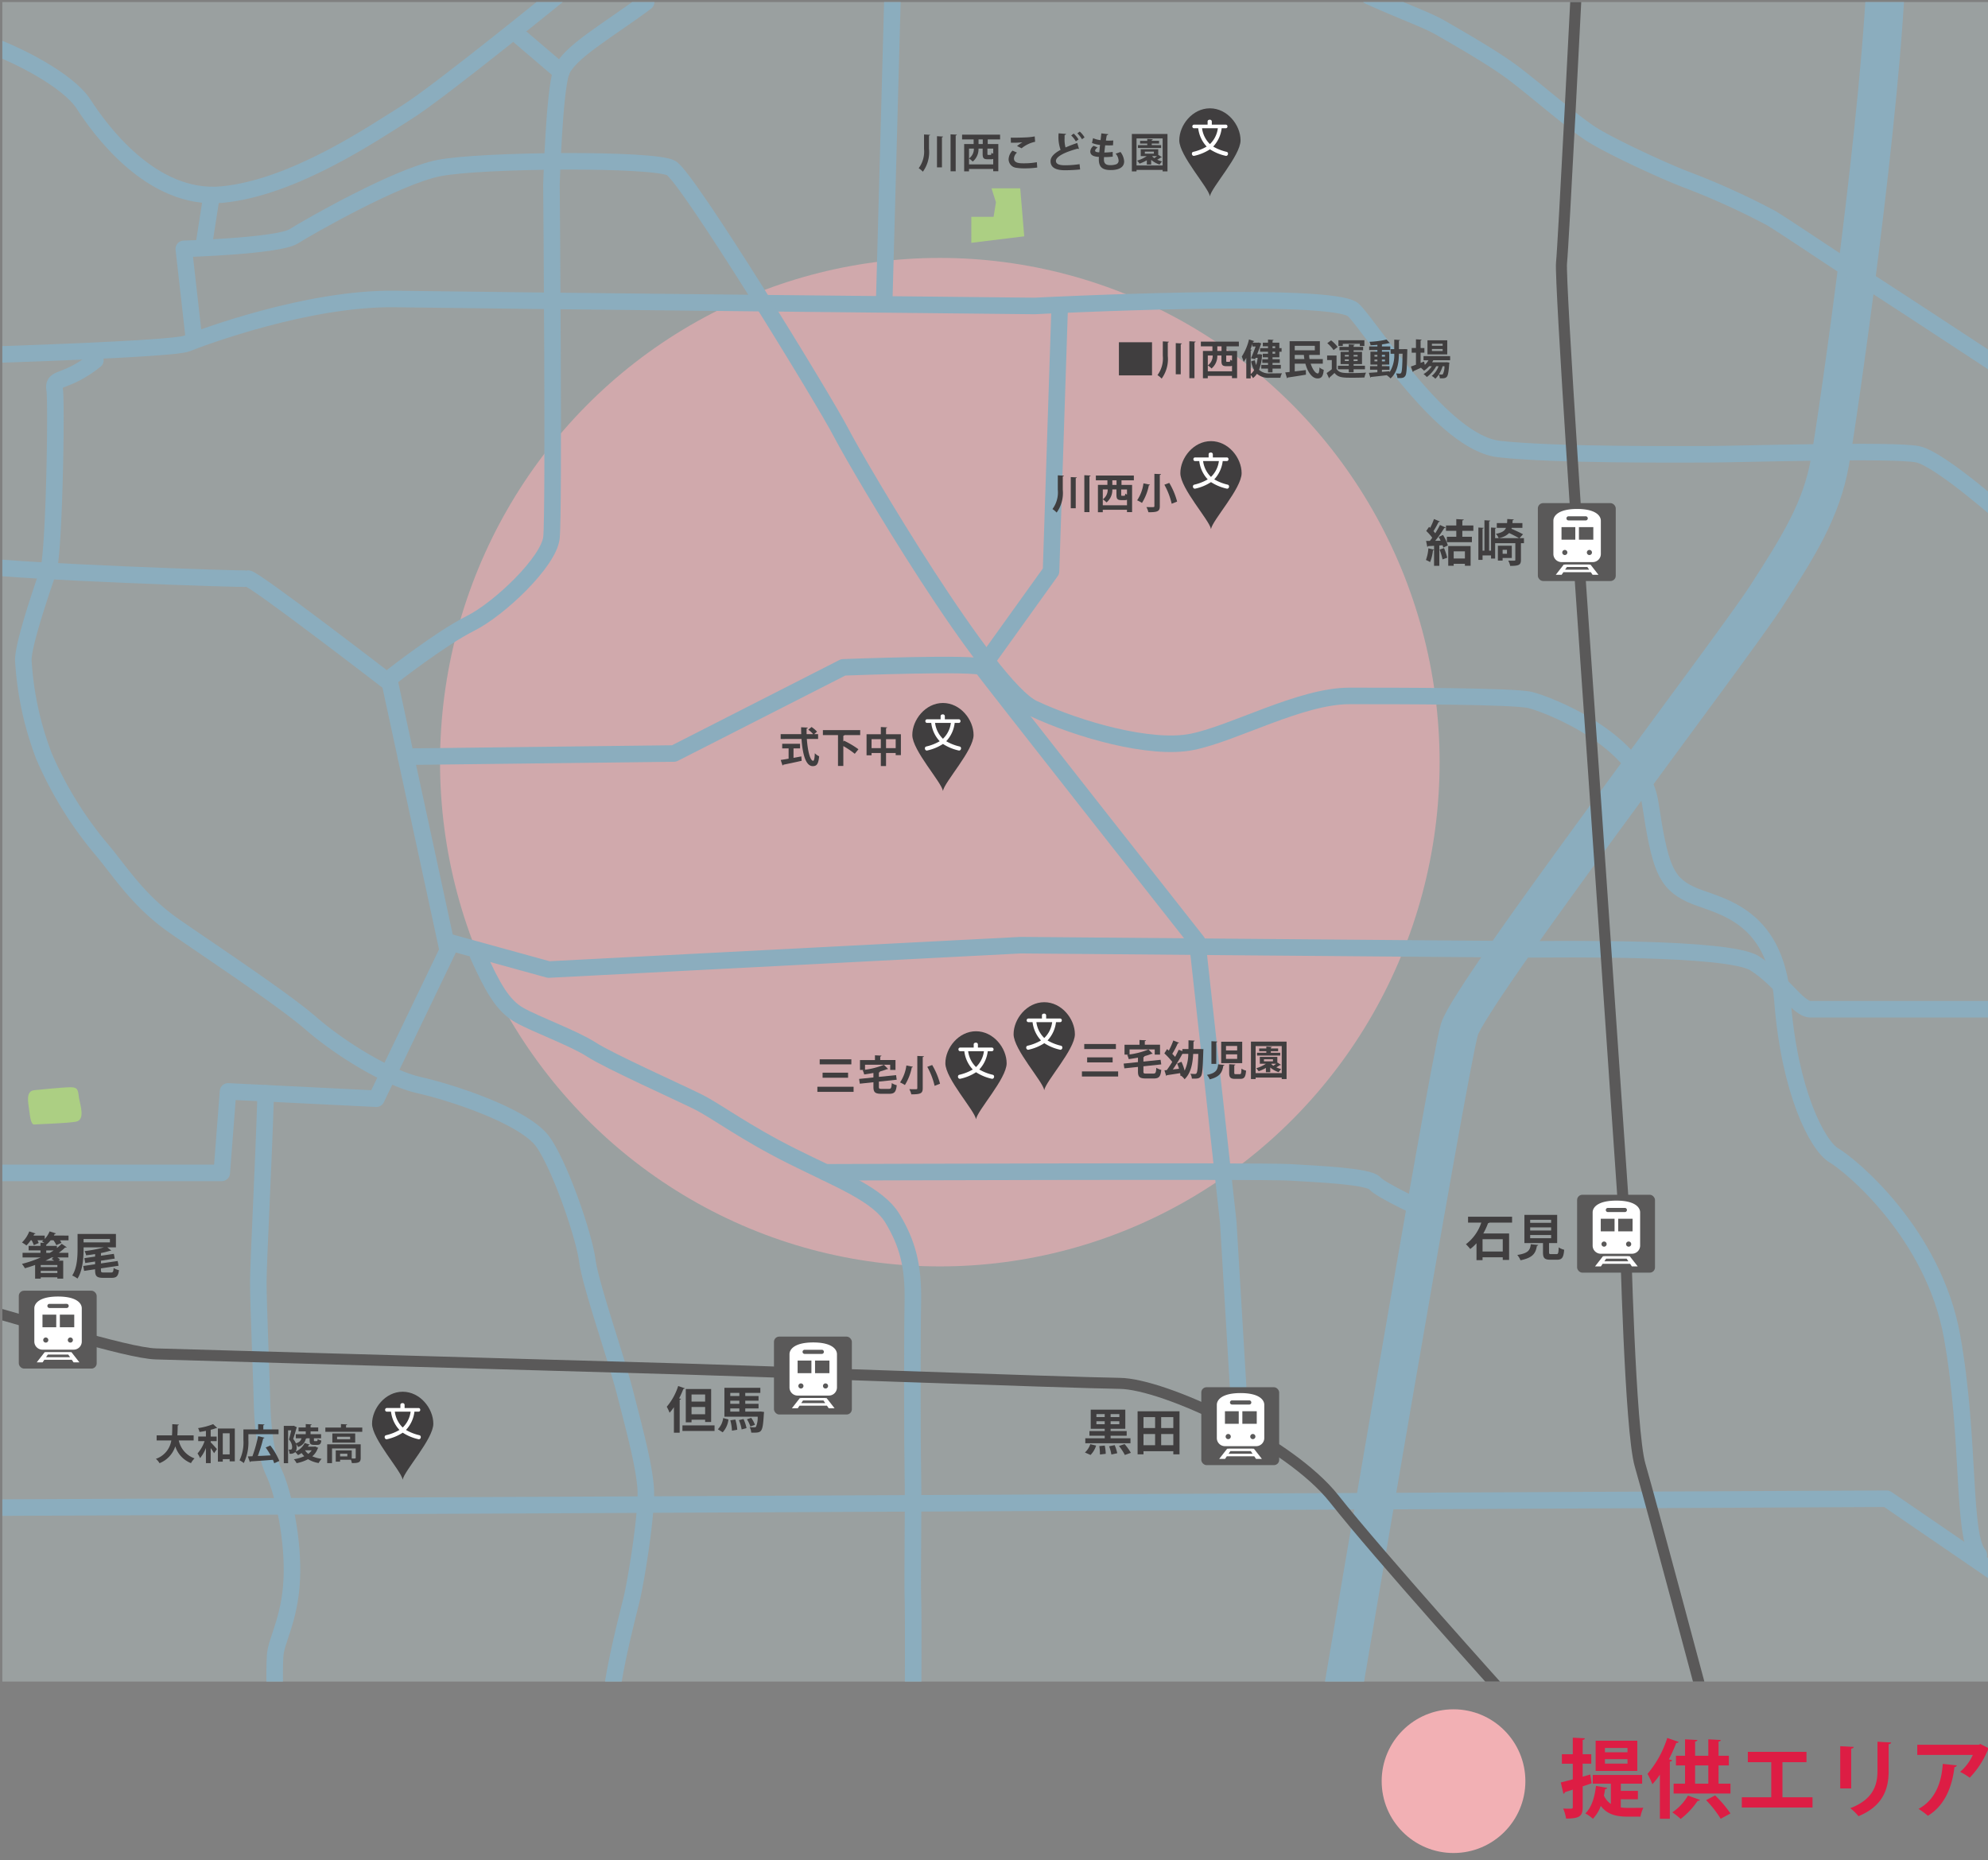 <svg xmlns="http://www.w3.org/2000/svg" xmlns:xlink="http://www.w3.org/1999/xlink" width="389" height="364" viewBox="0 0 389 364">
  <rect x="0" y="0" width="389" height="364" fill="#808080" stroke="none"/>
  <defs>
    <clipPath id="clip-path">
      <rect id="長方形_51167" data-name="長方形 51167" width="389" height="364" transform="translate(7389 -13748)" fill="#fff" stroke="#707070" stroke-width="1"/>
    </clipPath>
    <clipPath id="clip-path-2">
      <rect id="長方形_50874" data-name="長方形 50874" width="388.848" height="328.628" fill="none"/>
    </clipPath>
  </defs>
  <g id="マスクグループ_677" data-name="マスクグループ 677" transform="translate(-7389 13748)" clip-path="url(#clip-path)">
    <g id="アートワーク_141" data-name="アートワーク 141" transform="translate(7585 -13563.156)">
      <g id="グループ_152202" data-name="グループ 152202" transform="translate(-205.144 -193.613)">
        <rect id="長方形_50868" data-name="長方形 50868" width="388.848" height="328.628" transform="translate(9.602 9.173)" fill="#c0d1d0" opacity="0.4"/>
        <rect id="_スライス_" data-name="&lt;スライス&gt;" width="410.288" height="387.226" fill="none"/>
        <g id="グループ_152165" data-name="グループ 152165" transform="translate(314.548 348.786)">
          <g id="グループ_152164" data-name="グループ 152164">
            <path id="パス_451260" data-name="パス 451260" d="M297.4,330.57l.252,1.714-1.748.605v4.05c0,1.73-.537,2.251-3.242,2.251a8.14,8.14,0,0,0-.572-1.966c.387.017.79.033,1.093.033.705,0,.788,0,.788-.335v-3.394l-1.545.488a.378.378,0,0,1-.286.318l-.521-2.218c.655-.151,1.462-.369,2.351-.605v-3.058h-2.134V326.6h2.134v-3.242l2.354.118c-.017.167-.118.269-.421.319V326.6h1.68v1.849H295.9v2.538Zm5.965,4.84v1.6a9.886,9.886,0,0,0,1.445.084c.488,0,2.3,0,2.958-.016a7.166,7.166,0,0,0-.553,1.73h-2.554c-2.219,0-3.966-.437-5.21-2.1a7.216,7.216,0,0,1-1.547,2.521,8.113,8.113,0,0,0-1.478-1.059c1.209-1.109,1.832-3.159,2.083-5.377l2.185.386c-.033.151-.168.235-.4.235-.068.421-.135.856-.236,1.26a3.848,3.848,0,0,0,1.362,1.647v-3.965h-3.545v-1.7h9.662v1.7h-4.169v1.411h3.345v1.647Zm3.227-11.46v5.915h-8.15V323.95Zm-1.916,2.268v-.84h-4.419v.84Zm0,2.219v-.875h-4.419v.875Z" transform="translate(-291.62 -323.362)" fill="#dd1d44"/>
            <path id="パス_451261" data-name="パス 451261" d="M309.774,330.584a17.348,17.348,0,0,1-1.462,1.881,17.1,17.1,0,0,0-.959-2.033,20.356,20.356,0,0,0,3.866-7.024l2.234.773a.443.443,0,0,1-.469.2,34.338,34.338,0,0,1-1.445,3.209l.621.169c-.033.15-.15.269-.437.285v11.176h-1.949Zm7.848,4.94a.448.448,0,0,1-.454.184,15.173,15.173,0,0,1-3.328,3.547,13.727,13.727,0,0,0-1.63-1.294,9.99,9.99,0,0,0,3.058-3.277Zm3.63-3.175h2.335v1.932H312.462v-1.932H314.7v-3.563h-1.782V326.9H314.7v-3.226l2.419.135c-.017.15-.151.269-.453.3V326.9h2.587v-3.226l2.437.135c-.015.15-.134.269-.436.318V326.9h2.016v1.882h-2.016Zm-4.587-3.563v3.563h2.587v-3.563Zm5.008,10.436a21.175,21.175,0,0,0-2.857-3.647l1.765-.925a22.922,22.922,0,0,1,3.007,3.53Z" transform="translate(-290.383 -323.358)" fill="#dd1d44"/>
            <path id="パス_451262" data-name="パス 451262" d="M325.637,325.932h11.478v2.017h-4.7v6.872h5.881v2H324.461v-2h5.763v-6.872h-4.587Z" transform="translate(-289.038 -323.16)" fill="#dd1d44"/>
            <path id="パス_451263" data-name="パス 451263" d="M342.314,333.235v-8.268l2.638.135c-.016.184-.168.3-.488.353v7.78Zm9.964-8.99c-.016.168-.15.285-.488.335v5.26c0,3.563-1.176,6.872-5.9,8.822a9.442,9.442,0,0,0-1.614-1.563c4.454-1.7,5.328-4.487,5.328-7.275v-5.731Z" transform="translate(-287.634 -323.304)" fill="#dd1d44"/>
            <path id="パス_451264" data-name="パス 451264" d="M370.437,325.423a.491.491,0,0,1-.337.251,17.712,17.712,0,0,1-3.545,5.428,12.126,12.126,0,0,0-1.882-1.142,9.635,9.635,0,0,0,2.487-3.311H356.289v-2h12.1l.235-.152Zm-6.419,3.26c-.017.167-.184.3-.454.353-.42,3.68-1.815,7.478-5.193,9.511a15.673,15.673,0,0,0-1.831-1.344c3.193-1.714,4.5-5.042,4.739-8.8Z" transform="translate(-286.535 -323.273)" fill="#dd1d44"/>
          </g>
        </g>
        <circle id="楕円形_11108" data-name="楕円形 11108" cx="14.06" cy="14.06" r="14.06" transform="translate(279.501 343.23)" fill="#f2b0b4"/>
        <g id="グループ_152201" data-name="グループ 152201" transform="translate(9.602 9.173)">
          <g id="グループ_152200" data-name="グループ 152200" clip-path="url(#clip-path-2)">
            <ellipse id="楕円形_11109" data-name="楕円形 11109" cx="97.795" cy="98.666" rx="97.795" ry="98.666" transform="translate(85.646 50.064)" fill="#f2b0b4" opacity="0.61" style="mix-blend-mode: multiply;isolation: isolate"/>
            <path id="パス_451265" data-name="パス 451265" d="M95.2,181.424c2.838,6.273,4.83,9.878,8.1,11.717s10.627,4.5,14.1,6.745,17.167,8.379,20.847,10.218,8.991,5.927,18.393,10.628,16.851,7.493,19.7,12.262,4.075,9.129,3.939,16.214-.115,27.931.01,34.062-.125,20.165,0,23.843.037,19.62.037,19.62" transform="translate(-2.117 5.092)" fill="none" stroke="#8badbe" stroke-linecap="round" stroke-linejoin="round" stroke-width="3.236"/>
            <path id="パス_451266" data-name="パス 451266" d="M56.79,206.456c-.43,14.146-1.453,32.949-1.453,37.036s.635,19.211.727,23.3.5,10.014,2.338,13.9,3.883,13.284,3.474,21.05-3.013,11.649-3.243,14.715,0,11.036,0,11.036" transform="translate(-5.251 7.06)" fill="none" stroke="#8badbe" stroke-linecap="round" stroke-linejoin="round" stroke-width="3.236"/>
            <path id="パス_451267" data-name="パス 451267" d="M26.807,73.487c-5.926,4.7-8.379,3.065-7.97,5.722s-.06,31.949-1.257,35.492-4.874,14.17-4.874,17.44a62.508,62.508,0,0,0,4.087,18.913,73.778,73.778,0,0,0,10.832,17.67c3.883,4.5,7.357,10.423,14.715,15.532s21.283,14.306,26.685,19.006,14.8,10.627,21.138,12.058,20.845,6.131,24.321,11.24,7.97,18.393,8.583,23.093,5.518,18.6,7.357,25.751,3.883,14.715,4.088,19.211-1.839,17.575-2.862,21.663-4.221,16.554-4.051,21.663" transform="translate(-8.603 -3.395)" fill="none" stroke="#8badbe" stroke-linecap="round" stroke-linejoin="round" stroke-width="3.236"/>
            <g id="グループ_152166" data-name="グループ 152166" transform="translate(179.307 25.34)">
              <path id="パス_451268" data-name="パス 451268" d="M176.182,32.524l1.191.066c-.008.088-.072.129-.218.153v2.6a6.519,6.519,0,0,1-1.2,4.469,4.133,4.133,0,0,0-.816-.687,5.467,5.467,0,0,0,1.043-3.79Zm2.536.341,1.19.065c-.008.082-.073.129-.219.154v5.879h-.971Zm2.656-.365,1.231.065c-.008.082-.073.131-.227.162v7h-1Z" transform="translate(-175.139 -31.957)" fill="#403e3f"/>
              <path id="パス_451269" data-name="パス 451269" d="M190.447,33.492h-2.421v.9H190.1v5.327h-1v-.453h-4.736v.47h-.948V34.39h1.854v-.9h-2.259V32.56h7.433Zm-6.08,4.882H189.1V37.3a1,1,0,0,1-.437.072h-.672c-.795,0-.957-.267-.957-1.069V35.281h-.809a3.144,3.144,0,0,1-1.135,2.542,4.113,4.113,0,0,0-.727-.607,2.294,2.294,0,0,0,.955-1.935h-.955Zm2.688-3.983v-.9h-.826v.9Zm1.5,2.129c.146,0,.178-.056.2-.421a1.373,1.373,0,0,0,.348.187v-1h-1.134v1.012c0,.211.025.227.178.227Z" transform="translate(-174.52 -31.953)" fill="#403e3f"/>
              <path id="パス_451270" data-name="パス 451270" d="M197.054,38.965a16.645,16.645,0,0,1-2.429.162,9.494,9.494,0,0,1-1.684-.113,1.686,1.686,0,0,1-1.491-1.66,2.544,2.544,0,0,1,.762-1.7l.875.388a1.7,1.7,0,0,0-.591,1.135c0,.963,1.166.963,1.985.963a13.965,13.965,0,0,0,2.493-.218ZM193.1,34.754a8.726,8.726,0,0,1,1.035-.712v-.009a18.6,18.6,0,0,1-2.242.073c0-.243-.008-.762-.024-.989.146.009.339.009.558.009.818,0,2-.032,2.567-.065a11.556,11.556,0,0,0,1.564-.186l.08,1.052a6.149,6.149,0,0,0-2.647,1.272Z" transform="translate(-173.856 -31.928)" fill="#403e3f"/>
              <path id="パス_451271" data-name="パス 451271" d="M204.621,35.383a.346.346,0,0,1-.081.006.353.353,0,0,1-.187-.047c-2.438.656-4.252,1.531-4.243,2.4.008.607.64.85,1.757.85a19.16,19.16,0,0,0,2.875-.219l.1,1.037a29.463,29.463,0,0,1-2.947.154c-1.588,0-2.835-.389-2.835-1.782,0-.85.762-1.563,1.96-2.21a7.562,7.562,0,0,1-.382-3.232l1.442.114c-.008.121-.089.187-.267.21-.008.235-.008.453-.008.656a5.906,5.906,0,0,0,.186,1.789c.689-.307,1.467-.6,2.292-.883Zm-1.037-2.989a5.14,5.14,0,0,1,.947,1.142l-.526.38a5.2,5.2,0,0,0-.907-1.157Zm1.182-.4a4.511,4.511,0,0,1,.946,1.142l-.5.364a5.22,5.22,0,0,0-.907-1.15Z" transform="translate(-173.258 -31.997)" fill="#403e3f"/>
              <path id="パス_451272" data-name="パス 451272" d="M210.661,36.879a15.247,15.247,0,0,1-1.7.088c-.016.178-.025.332-.025.486,0,.947.608,1.093,1.3,1.093a3.566,3.566,0,0,0,1.013-.146.738.738,0,0,0,.558-.769,2.249,2.249,0,0,0-.582-1.344,8.2,8.2,0,0,0,.947-.325,3.315,3.315,0,0,1,.721,1.847c0,1.692-2.154,1.692-2.656,1.692-1.579,0-2.3-.575-2.3-2.089a3.478,3.478,0,0,1,.025-.477c-.6-.05-1.693-.131-1.693-1.061a1.456,1.456,0,0,1,.657-1.117l.784.332c-.307.193-.5.437-.5.615,0,.291.485.316.817.332.049-.447.09-.939.147-1.457A5.221,5.221,0,0,1,206.6,34.2l.21-.939a5,5,0,0,0,1.466.39c.056-.454.113-.924.154-1.329l1.36.162c-.016.1-.121.17-.291.194-.057.284-.122.664-.178,1.053.153.009.348.017.541.017.3,0,.632-.017.9-.033l-.049.939c-.21.016-.486.025-.762.025s-.541-.009-.769-.017c-.065.486-.113.964-.162,1.41a12.928,12.928,0,0,0,1.628-.122Z" transform="translate(-172.691 -31.972)" fill="#403e3f"/>
              <path id="パス_451273" data-name="パス 451273" d="M213.809,32.433h6.971V39.76h-.947v-.291h-5.109v.291h-.915Zm.915,6.161h5.109V33.307h-5.109Zm4.3-2.056.663.444a.205.205,0,0,1-.2.05c-.178.121-.461.291-.712.437a4.835,4.835,0,0,0,.963.341,2.735,2.735,0,0,0-.5.606,4.719,4.719,0,0,1-1.651-.922v.922h-.851v-.834a7.976,7.976,0,0,1-1.417.648,6.224,6.224,0,0,0-.478-.584,6.612,6.612,0,0,0,1.888-.882h-1.183V35.421h3.426v1.166Zm.518-1.919v.55H215v-.55h1.823v-.307h-1.4v-.535h1.4V33.4l1.093.064c-.009.066-.065.114-.21.138v.17h1.425v.535H217.7v.307Zm-3.191,1.272v.4h1.766v-.4Zm1.482.874-.049.049a2.48,2.48,0,0,0,.413.34c.178-.113.372-.259.551-.388Z" transform="translate(-172.099 -31.963)" fill="#403e3f"/>
            </g>
            <g id="グループ_152168" data-name="グループ 152168" transform="translate(230.296 20.791)">
              <path id="パス_451274" data-name="パス 451274" d="M228.406,27.779c3.406,0,5.995,3.269,5.995,6.267s-5.722,9.222-5.995,10.947c-.272-1.725-5.995-7.949-5.995-10.947S225,27.779,228.406,27.779Z" transform="translate(-222.411 -27.779)" fill="#403e3f"/>
              <g id="グループ_152167" data-name="グループ 152167" transform="translate(2.469 2.232)">
                <path id="パス_451275" data-name="パス 451275" d="M230.526,31.517A6.31,6.31,0,0,1,228.87,35.1a9.341,9.341,0,0,0,2.637,1.035.342.342,0,0,1,.257.362.406.406,0,0,1-.378.43,9.369,9.369,0,0,1-3.152-1.291,9.221,9.221,0,0,1-3.156,1.291.406.406,0,0,1-.379-.43.342.342,0,0,1,.257-.362,9.341,9.341,0,0,0,2.637-1.035,6.3,6.3,0,0,1-1.655-3.581h-.824a.334.334,0,0,1-.325-.355.33.33,0,0,1,.325-.355h2.66v-.628c0-.218.2-.331.415-.331a.365.365,0,0,1,.408.331v.628h2.735a.325.325,0,0,1,.325.355.329.329,0,0,1-.325.355Zm-3.839,0a5.245,5.245,0,0,0,1.542,3.1,5.176,5.176,0,0,0,1.548-3.1Z" transform="translate(-224.7 -29.848)" fill="#fff"/>
              </g>
            </g>
            <g id="グループ_152169" data-name="グループ 152169" transform="translate(152.301 141.847)">
              <path id="パス_451276" data-name="パス 451276" d="M157.423,142.358h-2.2c.153,2.276.64,4.261,1.23,4.267.179,0,.293-.452.325-1.482a2.724,2.724,0,0,0,.851.6c-.153,1.563-.486,1.928-1.264,1.928-1.4-.009-1.991-2.478-2.186-5.312H150.1v-.948h4.024c-.016-.452-.024-.9-.024-1.35l1.311.072c0,.088-.071.146-.233.169-.009.373-.009.738,0,1.109h1.287a5.971,5.971,0,0,0-.964-.865l.64-.534a6.19,6.19,0,0,1,1.078.906l-.566.493h.769Zm-4.81,1.839v1.853c.5-.088,1.028-.186,1.531-.283l.064.858c-1.312.3-2.712.591-3.6.77a.189.189,0,0,1-.145.146l-.357-1.076c.422-.066.956-.147,1.547-.251V144.2H150.4v-.907h3.49v.907Z" transform="translate(-150.102 -140.011)" fill="#403e3f"/>
              <path id="パス_451277" data-name="パス 451277" d="M165.056,141.552h-3.077c-.017.066-.081.106-.219.129v1.142l.146-.169a17.49,17.49,0,0,1,2.81,1.668l-.721.891a15.734,15.734,0,0,0-2.235-1.507v3.887h-1.044v-6.041H157.76v-.979h7.3Z" transform="translate(-149.5 -139.967)" fill="#403e3f"/>
              <path id="パス_451278" data-name="パス 451278" d="M169.494,141.435H172.4v4.08h-1.02V145.1h-1.887v2.552h-1.02V145.1H166.66v.453h-.98v-4.12h2.794v-1.418l1.247.073c-.008.081-.065.129-.227.154Zm-2.834,2.713h1.813v-1.757H166.66Zm2.834,0h1.887v-1.757h-1.887Z" transform="translate(-148.877 -140.011)" fill="#403e3f"/>
            </g>
            <g id="グループ_152171" data-name="グループ 152171" transform="translate(178.057 137.149)">
              <path id="パス_451279" data-name="パス 451279" d="M179.974,135.656c3.406,0,5.995,3.27,5.995,6.268s-5.722,9.222-5.995,10.947c-.272-1.725-5.994-7.949-5.994-10.947S176.569,135.656,179.974,135.656Z" transform="translate(-173.98 -135.656)" fill="#403e3f"/>
              <g id="グループ_152170" data-name="グループ 152170" transform="translate(2.469 2.232)">
                <path id="パス_451280" data-name="パス 451280" d="M182.092,139.395a6.3,6.3,0,0,1-1.654,3.581,9.332,9.332,0,0,0,2.636,1.035.342.342,0,0,1,.257.362.406.406,0,0,1-.378.43,9.367,9.367,0,0,1-3.151-1.291,9.223,9.223,0,0,1-3.157,1.291.4.4,0,0,1-.378-.43.342.342,0,0,1,.257-.362,9.345,9.345,0,0,0,2.636-1.035,6.3,6.3,0,0,1-1.655-3.581h-.824a.334.334,0,0,1-.325-.355.33.33,0,0,1,.325-.355h2.66v-.628c0-.218.2-.332.415-.332a.366.366,0,0,1,.409.332v.628H182.9a.325.325,0,0,1,.325.355.329.329,0,0,1-.325.355Zm-3.838,0a5.25,5.25,0,0,0,1.541,3.1,5.166,5.166,0,0,0,1.549-3.1Z" transform="translate(-176.269 -137.725)" fill="#fff"/>
              </g>
            </g>
            <g id="グループ_152172" data-name="グループ 152172" transform="translate(159.481 206.087)">
              <path id="パス_451281" data-name="パス 451281" d="M156.758,205.666h7.085v1h-7.085Zm.454-5.368h6.195v.988h-6.195Zm.566,2.616h4.988v.988h-4.988Z" transform="translate(-156.758 -199.512)" fill="#403e3f"/>
              <path id="パス_451282" data-name="パス 451282" d="M168.2,205.731c0,.365.072.413.559.413h1.385c.437,0,.518-.178.575-1.134a3.108,3.108,0,0,0,.971.406c-.129,1.312-.437,1.685-1.465,1.685h-1.572c-1.2,0-1.522-.316-1.522-1.361v-.9l-2.664.284-.138-.932,2.8-.291v-.875c-.6.113-1.215.211-1.806.292a3.646,3.646,0,0,0-.307-.842c.1-.016.186-.016.284-.033v-.008h-.8V200.5h2.931v-.932l1.272.066c-.008.088-.073.137-.235.162v.7h2.98v1.935h-1.037v-1.02h-4.924v.988a15.125,15.125,0,0,0,3.7-.972l.818.819c-.04.04-.057.04-.227.04a11.453,11.453,0,0,1-1.473.469l.121.009c-.009.081-.072.129-.227.162v.866l3.36-.347.129.9-3.489.373Z" transform="translate(-156.163 -199.569)" fill="#403e3f"/>
              <path id="パス_451283" data-name="パス 451283" d="M174.268,201.8a.183.183,0,0,1-.21.121,10.318,10.318,0,0,1-1.353,3.458,6.275,6.275,0,0,0-.947-.51,7.876,7.876,0,0,0,1.238-3.32Zm.866-2.113,1.288.055c-.009.09-.066.147-.228.17v6.073c0,1.013-.365,1.216-2.234,1.216a4.065,4.065,0,0,0-.389-1.012c.389.008.818.015,1.093.015.373,0,.47,0,.47-.219Zm3.385,5.854a14.341,14.341,0,0,0-1.433-3.726l.956-.356a14.121,14.121,0,0,1,1.539,3.661Z" transform="translate(-155.579 -199.56)" fill="#403e3f"/>
            </g>
            <g id="グループ_152174" data-name="グループ 152174" transform="translate(184.526 201.383)">
              <path id="パス_451284" data-name="パス 451284" d="M185.973,195.208c3.406,0,5.995,3.27,5.995,6.268s-5.722,9.222-5.995,10.946c-.272-1.724-5.995-7.948-5.995-10.946S182.567,195.208,185.973,195.208Z" transform="translate(-179.978 -195.208)" fill="#403e3f"/>
              <g id="グループ_152173" data-name="グループ 152173" transform="translate(2.469 2.232)">
                <path id="パス_451285" data-name="パス 451285" d="M188.092,198.947a6.3,6.3,0,0,1-1.655,3.58,9.282,9.282,0,0,0,2.636,1.035.343.343,0,0,1,.257.362.405.405,0,0,1-.376.431,9.346,9.346,0,0,1-3.151-1.292,9.213,9.213,0,0,1-3.158,1.292.406.406,0,0,1-.378-.431.343.343,0,0,1,.257-.362,9.256,9.256,0,0,0,2.636-1.035,6.3,6.3,0,0,1-1.654-3.58h-.824a.333.333,0,0,1-.325-.355.329.329,0,0,1,.325-.355h2.659v-.628c0-.218.2-.332.416-.332a.366.366,0,0,1,.408.332v.628H188.9a.326.326,0,0,1,.326.355.33.33,0,0,1-.326.355Zm-3.838,0a5.244,5.244,0,0,0,1.541,3.1,5.171,5.171,0,0,0,1.549-3.1Z" transform="translate(-182.267 -197.277)" fill="#fff"/>
              </g>
            </g>
            <g id="グループ_152175" data-name="グループ 152175" transform="translate(30.039 278.244)">
              <path id="パス_451286" data-name="パス 451286" d="M44.145,269.671H41.238a4.76,4.76,0,0,0,3.085,3.507,4.21,4.21,0,0,0-.7.932,5.231,5.231,0,0,1-3.07-3.289,5.286,5.286,0,0,1-3.085,3.3,3.084,3.084,0,0,0-.712-.85,4.534,4.534,0,0,0,3.02-3.6H36.905v-1H39.91c.056-.722.049-1.458.056-2.187l1.288.082c-.016.088-.088.145-.227.169-.009.623-.017,1.279-.073,1.936h3.191Z" transform="translate(-36.752 -266.465)" fill="#403e3f"/>
              <path id="パス_451287" data-name="パス 451287" d="M45.956,267.792c-.422.09-.851.163-1.256.219a2.878,2.878,0,0,0-.284-.753,13.232,13.232,0,0,0,2.948-.778l.794.738c-.041.04-.09.04-.21.04a9.261,9.261,0,0,1-1.061.324v1.328H48.06v.9H46.887v.227c.341.341,1.053,1.117,1.223,1.329l-.56.8a9.428,9.428,0,0,0-.663-1v2.94h-.931v-2.964a7.122,7.122,0,0,1-1.151,1.991,4.447,4.447,0,0,0-.494-.915,7.274,7.274,0,0,0,1.386-2.413H44.449v-.9h1.507Zm2.34-.453h3.312v6.421H50.6v-.428H49.251v.493H48.3Zm.956,5.062H50.6v-4.13H49.251Z" transform="translate(-36.158 -266.465)" fill="#403e3f"/>
              <path id="パス_451288" data-name="パス 451288" d="M53.664,268.448v1.126a9.4,9.4,0,0,1-.9,4.526,4.058,4.058,0,0,0-.834-.543,8.035,8.035,0,0,0,.76-3.983v-2.058h2.883V266.48l1.231.065c-.009.081-.065.129-.219.162v.81h2.98v.932Zm4.292,2.21a13.357,13.357,0,0,1,1.765,3.02l-1,.454c-.066-.2-.154-.429-.26-.672-1.6.129-3.254.243-4.348.307a.172.172,0,0,1-.153.129l-.406-1.1.9-.032a25.707,25.707,0,0,0,1.1-3.936l1.263.307a.267.267,0,0,1-.25.138,26.955,26.955,0,0,1-1.07,3.442c.795-.032,1.669-.073,2.527-.122a16.078,16.078,0,0,0-.972-1.546Z" transform="translate(-35.558 -266.465)" fill="#403e3f"/>
              <path id="パス_451289" data-name="パス 451289" d="M66.087,270.853l.623.268c-.025.065-.066.081-.106.113a3.506,3.506,0,0,1-1.069,1.538,6.382,6.382,0,0,0,1.829.494,3.959,3.959,0,0,0-.582.826,5.851,5.851,0,0,1-2.073-.753,7.918,7.918,0,0,1-2.244.777,3.036,3.036,0,0,0-.534-.76,7.977,7.977,0,0,0,2.041-.6,4.409,4.409,0,0,1-.526-.623,5.478,5.478,0,0,1-.7.412,5.14,5.14,0,0,0-.543-.6,1.312,1.312,0,0,1-1.117.316,2.108,2.108,0,0,0-.194-.8c.129.006.259.006.348.006.251,0,.356-.121.356-.566a2.263,2.263,0,0,0-.623-1.409c.154-.518.324-1.238.445-1.8h-.616v6.43h-.841v-7.3h1.806l.146-.032.607.307a.207.207,0,0,1-.073.122c-.169.647-.421,1.514-.647,2.163a3.384,3.384,0,0,1,.526.85c.737-.211.988-.551,1.093-.988H62.306v-.794h1.95v-.55H62.848v-.769h1.408v-.664l1.151.065c-.009.081-.066.129-.211.154v.445h1.5v.769H65.2v.55h2.058v.794h-1.4v.365c0,.178.024.194.169.194H66.4c.137,0,.162-.05.186-.406a2.133,2.133,0,0,0,.721.292c-.08.681-.307.85-.8.85h-.623c-.721,0-.866-.226-.866-.923v-.372h-.584a.216.216,0,0,1-.169.1,2.055,2.055,0,0,1-1.522,1.6,2.732,2.732,0,0,0-.348-.551h-.009a2,2,0,0,1,.09.6,1.522,1.522,0,0,1-.194.859,3.6,3.6,0,0,0,1.765-1.677l1.012.308a.2.2,0,0,1-.2.088,2.37,2.37,0,0,1-.187.309h1.256Zm-1.976.745a2.885,2.885,0,0,0,.639.7,2.579,2.579,0,0,0,.666-.7Z" transform="translate(-34.927 -266.465)" fill="#403e3f"/>
              <path id="パス_451290" data-name="パス 451290" d="M71.551,267.153h3.173v.826H67.5v-.826h3.053v-.687l1.215.072c-.008.072-.065.129-.218.146Zm2.866,3.279v2.657c0,.907-.428,1.013-1.732,1.013a2.928,2.928,0,0,0-.187-.657H70.385v.373h-.85v-2.2H72.66V273.2c.138,0,.275.008.381.008.357,0,.4-.016.4-.137v-1.832H68.806v2.875h-.948v-3.685ZM68.87,268.3h4.471v1.8H68.87Zm3.483,1.142v-.494H69.794v.494Zm-.551,3.351v-.525H70.385v.525Z" transform="translate(-34.334 -266.466)" fill="#403e3f"/>
            </g>
            <g id="グループ_152177" data-name="グループ 152177" transform="translate(72.344 271.913)">
              <path id="パス_451291" data-name="パス 451291" d="M81.968,260.6c3.406,0,5.995,3.27,5.995,6.268s-5.722,9.222-5.995,10.946c-.272-1.724-5.995-7.948-5.995-10.946S78.562,260.6,81.968,260.6Z" transform="translate(-75.973 -260.596)" fill="#403e3f"/>
              <g id="グループ_152176" data-name="グループ 152176" transform="translate(2.469 2.232)">
                <path id="パス_451292" data-name="パス 451292" d="M84.087,264.335a6.3,6.3,0,0,1-1.655,3.58,9.315,9.315,0,0,0,2.636,1.035.343.343,0,0,1,.257.362.4.4,0,0,1-.376.43,9.333,9.333,0,0,1-3.151-1.291,9.2,9.2,0,0,1-3.158,1.291.406.406,0,0,1-.378-.43.343.343,0,0,1,.257-.362,9.288,9.288,0,0,0,2.636-1.035,6.3,6.3,0,0,1-1.654-3.58h-.824a.333.333,0,0,1-.325-.355.329.329,0,0,1,.325-.355h2.659V263c0-.219.2-.332.416-.332a.365.365,0,0,1,.408.332v.628h2.734a.326.326,0,0,1,.326.355.33.33,0,0,1-.326.355Zm-3.838,0a5.244,5.244,0,0,0,1.541,3.1,5.171,5.171,0,0,0,1.549-3.1Z" transform="translate(-78.262 -262.665)" fill="#fff"/>
              </g>
            </g>
            <g id="グループ_152179" data-name="グループ 152179" transform="translate(197.88 195.699)">
              <path id="パス_451293" data-name="パス 451293" d="M198.353,189.938c3.406,0,5.995,3.269,5.995,6.267s-5.722,9.222-5.995,10.947c-.273-1.725-6-7.949-6-10.947S194.947,189.938,198.353,189.938Z" transform="translate(-192.358 -189.938)" fill="#403e3f"/>
              <g id="グループ_152178" data-name="グループ 152178" transform="translate(2.468 2.232)">
                <path id="パス_451294" data-name="パス 451294" d="M200.472,193.677a6.3,6.3,0,0,1-1.655,3.58,9.313,9.313,0,0,0,2.636,1.035.343.343,0,0,1,.257.362.405.405,0,0,1-.376.43,9.358,9.358,0,0,1-3.151-1.291,9.224,9.224,0,0,1-3.158,1.291.406.406,0,0,1-.379-.43.344.344,0,0,1,.258-.362,9.287,9.287,0,0,0,2.636-1.035,6.3,6.3,0,0,1-1.654-3.58h-.824a.335.335,0,0,1-.326-.356.331.331,0,0,1,.326-.355h2.659v-.628c0-.218.2-.331.416-.331a.365.365,0,0,1,.408.331v.628h2.734a.326.326,0,0,1,.326.355.33.33,0,0,1-.326.356Zm-3.838,0a5.244,5.244,0,0,0,1.541,3.1,5.171,5.171,0,0,0,1.548-3.1Z" transform="translate(-194.646 -192.007)" fill="#fff"/>
              </g>
            </g>
            <g id="グループ_152181" data-name="グループ 152181" transform="translate(230.501 85.912)">
              <path id="パス_451295" data-name="パス 451295" d="M228.6,88.154c3.406,0,5.995,3.27,5.995,6.268s-5.723,9.222-5.995,10.947c-.273-1.725-5.995-7.949-5.995-10.947S225.19,88.154,228.6,88.154Z" transform="translate(-222.601 -88.154)" fill="#403e3f"/>
              <g id="グループ_152180" data-name="グループ 152180" transform="translate(2.469 2.232)">
                <path id="パス_451296" data-name="パス 451296" d="M230.715,91.893a6.309,6.309,0,0,1-1.655,3.58,9.376,9.376,0,0,0,2.636,1.037.341.341,0,0,1,.257.362.4.4,0,0,1-.376.429,9.335,9.335,0,0,1-3.152-1.291,9.2,9.2,0,0,1-3.157,1.291.4.4,0,0,1-.378-.429.341.341,0,0,1,.257-.362,9.377,9.377,0,0,0,2.636-1.037,6.309,6.309,0,0,1-1.655-3.58H225.3a.334.334,0,0,1-.324-.356.328.328,0,0,1,.324-.354h2.66v-.628c0-.219.2-.332.416-.332a.365.365,0,0,1,.408.332v.628h2.734a.325.325,0,0,1,.326.354.33.33,0,0,1-.326.356Zm-3.839,0a5.254,5.254,0,0,0,1.542,3.1,5.18,5.18,0,0,0,1.549-3.1Z" transform="translate(-224.89 -90.223)" fill="#fff"/>
              </g>
            </g>
            <g id="グループ_152182" data-name="グループ 152182" transform="translate(278.555 101.161)">
              <path id="パス_451297" data-name="パス 451297" d="M270.037,106.534a7.851,7.851,0,0,0-.387-.749l.845-.379a8.121,8.121,0,0,1,.951,2.049l-.9.417a3.8,3.8,0,0,0-.137-.457l-.63.04v3.99h-1.03V108.3a.194.194,0,0,1-.212.086,8.388,8.388,0,0,1-.564,2.322,6.863,6.863,0,0,0-.816-.409,8.168,8.168,0,0,0,.477-2.282l1.116.264v-.759c-.436.03-.835.049-1.154.059a.208.208,0,0,1-.176.146l-.233-1.165h.737c.156-.194.312-.4.467-.614a8.495,8.495,0,0,0-1.175-1.329l.553-.8.214.186a11.515,11.515,0,0,0,.747-1.719l1.165.476a.269.269,0,0,1-.262.1,17.067,17.067,0,0,1-1,1.795,4.1,4.1,0,0,1,.35.42c.349-.565.68-1.138.922-1.633l1.116.506a.335.335,0,0,1-.281.108,22.951,22.951,0,0,1-1.768,2.485Zm.661,1.437a13.286,13.286,0,0,1,.63,1.883c-.28.1-.573.2-.922.33a11.748,11.748,0,0,0-.581-1.923Zm5.739-3.379h-2.156v1.165h1.874v1.059h-4.9v-1.059H273.1v-1.165h-2.019v-1.05H273.1V102.3l1.457.078c-.01.1-.087.166-.272.186v.979h2.156Zm-4.914,6.836v-3.856H275.9v3.856h-1.117v-.38h-2.194v.38Zm3.262-2.817h-2.194v1.4h2.194Z" transform="translate(-267.153 -102.291)" fill="#403e3f"/>
              <path id="パス_451298" data-name="パス 451298" d="M285.59,106.028v.982H285v3.271c0,.963-.36,1.176-2.1,1.176a4.2,4.2,0,0,0-.387-1.039c.29.009.6.019.834.019.525,0,.554,0,.554-.175V107.01h-3.952v3.01h-.8v-.613h-1.66v.874h-.816v-6.33l1.029.059c-.01.076-.078.124-.212.153v4.312h.368v-5.953l1.136.069c-.009.077-.077.135-.223.154v5.73h.38v-4.525l1,.059c-.01.076-.068.124-.2.153v1.865h4.67c-.456-.272-1.233-.67-1.932-1a3.616,3.616,0,0,1-2.058.99,2.4,2.4,0,0,0-.535-.836c1.176-.223,1.718-.563,1.981-1.166h-1.8v-.931h2.01c.018-.244.029-.506.038-.8l1.273.078c0,.086-.079.146-.223.165-.01.193-.019.379-.039.553h1.951v.931H283.2l-.058.176c.757.33,1.728.777,2.262,1.079l-.678.756Zm-2.378,3.874h-1.8v.516h-.922v-2.913h2.719Zm-.943-1.593h-.854v.778h.854Z" transform="translate(-266.404 -102.291)" fill="#403e3f"/>
            </g>
            <g id="グループ_152183" data-name="グループ 152183" transform="translate(286.386 237.314)">
              <path id="パス_451299" data-name="パス 451299" d="M283.444,230h-4.428a.326.326,0,0,1-.272.107,13.844,13.844,0,0,1-.933,2.029h5.05v5.175h-1.243v-.524h-3.952v.563h-1.185v-3.31a7.966,7.966,0,0,1-1.224,1.126,8.3,8.3,0,0,0-.845-.932,8.727,8.727,0,0,0,3.01-4.234h-2.592v-1.147h8.613Zm-1.825,5.661v-2.407h-3.952v2.407Z" transform="translate(-274.413 -228.493)" fill="#403e3f"/>
              <path id="パス_451300" data-name="パス 451300" d="M287.826,234.4c-.009.087-.1.155-.251.175-.244,1.34-.66,2.31-3.215,2.826a3.69,3.69,0,0,0-.631-1.04c2.214-.34,2.5-.98,2.643-2.1Zm2.117,1.427c0,.321.058.37.428.37h1.019c.339,0,.4-.176.447-1.321a3.4,3.4,0,0,0,1.068.466c-.126,1.553-.437,1.951-1.408,1.951h-1.292c-1.165,0-1.446-.349-1.446-1.455v-1.807h-3.632v-5.516h6.409v5.516h-1.593Zm-3.69-6.351v.6h4.1v-.6Zm0,1.486v.612h4.1v-.612Zm0,1.5v.622h4.1v-.622Z" transform="translate(-273.681 -228.519)" fill="#403e3f"/>
            </g>
            <g id="グループ_152184" data-name="グループ 152184" transform="translate(211.839 275.416)">
              <path id="パス_451301" data-name="パス 451301" d="M207.484,270.883a4.625,4.625,0,0,1-1.087,1.836l-1.1-.485a3.859,3.859,0,0,0,1.048-1.622Zm6.721-1.427v.971h-8.837v-.971h3.8v-.5h-2.992v-.914h2.992v-.447h-2.739v-3.747h6.767v3.747H210.32v.447h3.146v.914H210.32v.5Zm-6.662-4.729v.573h1.622v-.573Zm0,1.98h1.622v-.582h-1.622Zm.689,5.924a10.175,10.175,0,0,0-.127-1.65l1.069-.1a8.448,8.448,0,0,1,.194,1.613Zm2.244,0a9.049,9.049,0,0,0-.447-1.613l1.086-.223a8.413,8.413,0,0,1,.506,1.583Zm1.553-7.331v-.573h-1.71v.573Zm0,1.408v-.582h-1.71v.582Zm1.078,6.011a10.171,10.171,0,0,0-1.155-1.758l1.107-.369a10.118,10.118,0,0,1,1.224,1.708Z" transform="translate(-205.3 -263.844)" fill="#403e3f"/>
              <path id="パス_451302" data-name="パス 451302" d="M214.849,264.149h8.205v8.42h-1.213v-.612h-5.835v.612h-1.156Zm3.428,1.137h-2.272v2.145h2.272Zm-2.272,3.31v2.186h2.272V268.6Zm5.835-1.165v-2.145h-2.378v2.145Zm-2.378,3.351h2.378V268.6h-2.378Z" transform="translate(-204.549 -263.82)" fill="#403e3f"/>
            </g>
            <g id="グループ_152185" data-name="グループ 152185" transform="translate(130.011 270.796)">
              <path id="パス_451303" data-name="パス 451303" d="M130.834,263.708a9.906,9.906,0,0,1-.845,1.087,9.734,9.734,0,0,0-.553-1.175,11.791,11.791,0,0,0,2.234-4.06l1.291.448a.256.256,0,0,1-.272.117,19.862,19.862,0,0,1-.835,1.855l.359.1c-.019.088-.087.156-.253.166V268.7h-1.126Zm1.67,3.564h6.283v1.088H132.5Zm1.779-1.108v.506h-1.127v-6.516h4.962V266.6h-1.175v-.438Zm2.66-4.942h-2.66v1.389h2.66Zm-2.66,3.865h2.66v-1.417h-2.66Z" transform="translate(-129.436 -259.561)" fill="#403e3f"/>
              <path id="パス_451304" data-name="パス 451304" d="M140.775,266.082a4.444,4.444,0,0,1-1.127,2.515c-.349-.223-.641-.409-.942-.593a3.849,3.849,0,0,0,1.039-2.2Zm6.3-1.554.67.087c-.009.1-.019.223-.038.33-.215,3.565-.369,3.719-2.011,3.719-.145,0-.3,0-.466-.009a2.538,2.538,0,0,0-.311-1.078c.3.028.573.038.767.038.312,0,.388,0,.486-.107a4.835,4.835,0,0,0,.329-1.961h-6.516v-5.662h7.032v1h-2.952v.613h2.6v.911h-2.6v.613h2.6v.9h-2.6v.621h2.757Zm-4.166-3.641h-1.776v.613h1.776Zm0,2.137v-.613h-1.776v.613Zm-1.776.9v.621h1.776v-.621Zm.33,4.35a9.519,9.519,0,0,0-.32-2.029l.98-.155a9.138,9.138,0,0,1,.379,2.009Zm1.894-.243a7.7,7.7,0,0,0-.535-1.815l.9-.223a7.964,7.964,0,0,1,.592,1.786Zm1.874-2.262a6.28,6.28,0,0,1,.738,1.359l-.9.33a6.191,6.191,0,0,0-.678-1.409Z" transform="translate(-128.707 -259.535)" fill="#403e3f"/>
            </g>
            <g id="グループ_152186" data-name="グループ 152186" transform="translate(3.843 240.548)">
              <path id="パス_451305" data-name="パス 451305" d="M21.573,232.333v.923H19.893a3.921,3.921,0,0,1,.3.5l-1.011.447a4.869,4.869,0,0,0-.552-.951h-.554a5.637,5.637,0,0,1-.815.845l-.049-.039v.291H19.3v.417a8.764,8.764,0,0,0,.932-.825l1,.68a.28.28,0,0,1-.184.058.667.667,0,0,1-.126-.019,11.3,11.3,0,0,1-1.262,1.048h1.874v.9H19.378a3.749,3.749,0,0,1,.534.4l-.29.233h.911v3.515H19.389v-.253H16.134v.253h-1.1v-2.671c-.661.243-1.331.456-2,.641a5.969,5.969,0,0,0-.573-.854,22.8,22.8,0,0,0,3.669-1.262H12.58v-.9h3.506v-.475h-2.32v-.884h2.32v-.621l.757.039c-.164-.107-.329-.214-.465-.291a3.022,3.022,0,0,0,.272-.223H15.494a3.055,3.055,0,0,1,.243.534l-.961.417a6.163,6.163,0,0,0-.417-.951h-.184a6.832,6.832,0,0,1-.836,1.01,6.822,6.822,0,0,0-.873-.582,6.114,6.114,0,0,0,1.427-2.166l1.223.4a.213.213,0,0,1-.243.1c-.049.107-.1.215-.155.32h2.2V233a4.9,4.9,0,0,0,.951-1.485c.476.146.864.263,1.243.389a.237.237,0,0,1-.243.106c-.049.107-.107.215-.165.32ZM19.389,238.5v-.408H16.134v.408Zm-3.254,1.165h3.254v-.426H16.134Zm2.515-3.048h-.388c-.389.223-.8.437-1.213.631h1.709a5.892,5.892,0,0,0-.5-.33Zm-.747-.9c.262-.154.515-.311.757-.475H17.213v.475Z" transform="translate(-12.465 -231.518)" fill="#403e3f"/>
              <path id="パス_451306" data-name="パス 451306" d="M27.2,239.075c0,.4.078.448.554.448h1.417c.379,0,.456-.136.515-.884a3.425,3.425,0,0,0,1.039.428c-.146,1.165-.476,1.5-1.446,1.5h-1.66c-1.438,0-1.565-.485-1.565-1.679l-2.145.319-.175-.961,2.32-.34v-.534l-1.922.291-.175-.951,2.1-.311v-.485c-.591.1-1.183.175-1.757.242a3.333,3.333,0,0,0-.3-.824,24.6,24.6,0,0,0,3.768-.729H23.806c0,1.215,0,4.253-1.2,6.108a4.739,4.739,0,0,0-1.029-.6c.97-1.494,1.048-3.7,1.048-5.253v-2.884h7.506v2.632h-1.68l.768.612a.4.4,0,0,1-.252.049,15.85,15.85,0,0,1-1.768.447v.525c.971-.146,1.748-.253,2.525-.369.057.29.107.582.175.932l-2.7.408v.534l3.273-.476.175.932-3.447.514Zm-3.4-6.108v.661h5.156v-.661Z" transform="translate(-11.748 -231.482)" fill="#403e3f"/>
            </g>
            <path id="パス_451307" data-name="パス 451307" d="M358.636.275c-.778,29.1-9.5,89.757-11.132,98.941s-6,16.247-12.535,26.34S277.2,202.948,275.02,210.173,250.5,349.8,250.5,349.8" transform="translate(10.093 -9.151)" fill="none" stroke="#8badbe" stroke-linecap="round" stroke-linejoin="round" stroke-width="7.55"/>
            <line id="線_25042" data-name="線 25042" x1="1.647" y2="60.494" transform="translate(172.572 -2.391)" fill="none" stroke="#8badbe" stroke-linecap="round" stroke-linejoin="round" stroke-width="3.236"/>
            <path id="パス_451308" data-name="パス 451308" d="M6.2,73.306s36.242-1.124,38.967-2.214,23.707-8.991,40.873-8.72,125.075,1.362,125.075,1.362,58.587-3,62.4.818,17.439,25.955,28.476,27.181,34.975,1.023,40.888,1.023,36.54-.983,41.064.012,17.78,12.863,17.78,12.863" transform="translate(-9.115 -4.269)" fill="none" stroke="#8badbe" stroke-linecap="round" stroke-linejoin="round" stroke-width="3.236"/>
            <path id="パス_451309" data-name="パス 451309" d="M6.2,16.915C11.923,18.822,22.005,24,25,28.632S38.18,47.706,52.164,46.344s29.517-11.99,36.056-16.077,30.933-23.98,30.933-23.98" transform="translate(-9.115 -8.678)" fill="none" stroke="#8badbe" stroke-linecap="round" stroke-linejoin="round" stroke-width="3.236"/>
            <path id="パス_451310" data-name="パス 451310" d="M6.2,281.757l371.643-1.744,23.883,16.35" transform="translate(-9.115 12.843)" fill="none" stroke="#8badbe" stroke-linecap="round" stroke-linejoin="round" stroke-width="3.236"/>
            <path id="パス_451311" data-name="パス 451311" d="M395.161,192.176h-38.83c-2.453,0-5.722-5.722-10.9-8.992s-38.878-2.725-43.6-2.725-100.006-.818-100.006-.818l-92.376,4.769-19.756-5.449" transform="translate(-2.55 4.898)" fill="none" stroke="#8badbe" stroke-linecap="round" stroke-linejoin="round" stroke-width="3.236"/>
            <path id="パス_451312" data-name="パス 451312" d="M5.22,110.759c6.745,1.081,51.3,2.715,52.319,2.511s27.8,20.437,27.8,20.437l11.308,52.32-13.965,29.02-29.021-1.43L52.43,229.558H1.337" transform="translate(-9.497 -0.464)" fill="none" stroke="#8badbe" stroke-linecap="round" stroke-linejoin="round" stroke-width="3.236"/>
            <path id="パス_451313" data-name="パス 451313" d="M129.305,8.5c-7.357,5.511-15.255,9.87-16.619,13.686s-1.91,22.072-1.91,22.072.545,64.378,0,69.078-10.15,13.9-15.873,16.758-15.123,10.219-15.123,10.219" transform="translate(-3.33 -8.504)" fill="none" stroke="#8badbe" stroke-linecap="round" stroke-linejoin="round" stroke-width="3.236"/>
            <path id="パス_451314" data-name="パス 451314" d="M82.1,146.707l52.473-.622,33.107-16.86s26.569-1.021,27.181,0,42.1,53.682,42.1,53.682l6.063,54.839,2.407,40.191" transform="translate(-3.147 0.952)" fill="none" stroke="#8badbe" stroke-linecap="round" stroke-linejoin="round" stroke-width="3.236"/>
            <path id="パス_451315" data-name="パス 451315" d="M186.642,134.362l13.488-18.8,1.705-52.125" transform="translate(5.072 -4.185)" fill="none" stroke="#8badbe" stroke-linecap="round" stroke-linejoin="round" stroke-width="3.236"/>
            <line id="線_25043" data-name="線 25043" x2="8.143" y2="6.949" transform="translate(101.213 6.737)" fill="none" stroke="#8badbe" stroke-linecap="round" stroke-linejoin="round" stroke-width="3.236"/>
            <path id="パス_451316" data-name="パス 451316" d="M256.811,7.424c6.267,2.861,11.308,4.633,13.9,6.131s9.81,5.586,13.9,8.584,11.854,9.81,15.669,12.262,14.442,7.357,18.8,8.992a144.5,144.5,0,0,1,16.486,7.494c3.134,1.907,14.711,9.756,16.688,10.873s30.317,19.783,30.317,19.783" transform="translate(10.589 -8.589)" fill="none" stroke="#8badbe" stroke-linecap="round" stroke-linejoin="round" stroke-width="3.236"/>
            <path id="パス_451317" data-name="パス 451317" d="M393.067,310.064c-3.33-3.644-1.635-22.556-5.241-42.7S368,233.827,364.728,231.92s-8.72-12.535-10.083-30.208-13.079-18.568-17.984-20.88-5.995-5.319-7.9-17.838-20.164-19.362-23.434-20.18S279.436,142,269.9,142s-22.617,7.357-30.791,8.992-22.345-2.453-31.064-6.54-34.062-47.141-37.6-53.954-29.975-49.867-33.245-51.774-37.331-1.635-45.506,0S66.346,50.165,63.319,52.073s-21.5,2.452-21.5,2.452l1.908,16.9" transform="translate(-6.314 -6.233)" fill="none" stroke="#8badbe" stroke-linecap="round" stroke-linejoin="round" stroke-width="3.236"/>
            <path id="パス_451318" data-name="パス 451318" d="M294.745,4.714s-2.626,51.835-2.988,55.106,4.263,71.3,4.812,78.705S304.25,249.8,304.25,249.8s.9,38.484,2.881,45.281,13.3,49.224,13.3,49.224" transform="translate(13.335 -8.802)" fill="none" stroke="#5a5959" stroke-linecap="round" stroke-miterlimit="10" stroke-width="2.157"/>
            <path id="パス_451319" data-name="パス 451319" d="M3.169,245.036c9.4,2.44,30.52,9.254,36.242,9.388s96.191,2.78,103.275,2.956,76.572,2.708,85.291,2.806,33.244,11.541,41.964,22.577,33.517,38.559,33.517,38.559" transform="translate(-9.353 10.093)" fill="none" stroke="#5a5959" stroke-linecap="round" stroke-miterlimit="10" stroke-width="2.157"/>
            <line id="線_25044" data-name="線 25044" x1="1.465" y2="9.354" transform="translate(39.493 37.756)" fill="none" stroke="#8badbe" stroke-linecap="round" stroke-linejoin="round" stroke-width="3.236"/>
            <g id="グループ_152188" data-name="グループ 152188" transform="translate(300.461 98.044)">
              <rect id="長方形_50869" data-name="長方形 50869" width="15.24" height="15.24" rx="1.026" fill="#5a5959"/>
              <g id="グループ_152187" data-name="グループ 152187" transform="translate(3.038 1.142)">
                <path id="パス_451320" data-name="パス 451320" d="M297.251,110.551v-.015h-4.715v.015h-.265l-1.558,1.994h1.148l.344-.509h5.366l.344.509h1.149l-1.559-1.994Zm-4.712.994.352-.519h4l.353.519Z" transform="translate(-290.245 -99.668)" fill="#fff"/>
                <path id="パス_451321" data-name="パス 451321" d="M294.923,100.46c-3.6,0-4.644,1.308-4.644,2.306v6.5a1.591,1.591,0,0,0,1.59,1.59h6.106a1.59,1.59,0,0,0,1.59-1.59v-6.5C299.565,101.768,298.525,100.46,294.923,100.46Zm-1.683,1.433h3.365a.405.405,0,0,1,0,.81H293.24a.405.405,0,1,1,0-.81Zm-.725,7.582a.5.5,0,1,1,.5-.5A.5.5,0,0,1,292.515,109.475Zm2.054-3h-2.7v-2.467h2.7Zm2.761,3a.5.5,0,1,1,.5-.5A.5.5,0,0,1,297.33,109.475Zm.763-3h-2.816v-2.467h2.816Z" transform="translate(-290.279 -100.46)" fill="#fff"/>
              </g>
            </g>
            <g id="グループ_152190" data-name="グループ 152190" transform="translate(308.142 233.377)">
              <rect id="長方形_50870" data-name="長方形 50870" width="15.24" height="15.24" rx="1.026" fill="#5a5959"/>
              <g id="グループ_152189" data-name="グループ 152189" transform="translate(3.039 1.143)">
                <path id="パス_451322" data-name="パス 451322" d="M304.371,236.02V236h-4.714v.016h-.265l-1.559,1.993h1.149l.344-.509h5.366l.344.509h1.149l-1.559-1.993Zm-4.711.993.352-.519h4l.352.519Z" transform="translate(-297.366 -225.137)" fill="#fff"/>
                <path id="パス_451323" data-name="パス 451323" d="M302.043,225.929c-3.6,0-4.643,1.307-4.643,2.305v6.5a1.59,1.59,0,0,0,1.59,1.59H305.1a1.589,1.589,0,0,0,1.59-1.59v-6.5C306.686,227.236,305.646,225.929,302.043,225.929Zm-1.684,1.432h3.366a.406.406,0,0,1,0,.811H300.36a.406.406,0,0,1,0-.811Zm-.725,7.583a.505.505,0,1,1,.506-.506A.506.506,0,0,1,299.635,234.944Zm2.055-3h-2.7V229.48h2.7Zm2.761,3a.505.505,0,1,1,.5-.506A.505.505,0,0,1,304.451,234.944Zm.763-3H302.4V229.48h2.817Z" transform="translate(-297.4 -225.929)" fill="#fff"/>
              </g>
            </g>
            <g id="グループ_152192" data-name="グループ 152192" transform="translate(150.988 261.132)">
              <rect id="長方形_50871" data-name="長方形 50871" width="15.24" height="15.24" rx="1.026" fill="#5a5959"/>
              <g id="グループ_152191" data-name="グループ 152191" transform="translate(3.039 1.142)">
                <path id="パス_451324" data-name="パス 451324" d="M158.673,261.751v-.015h-4.715v.015h-.264l-1.559,1.994h1.148l.345-.509h5.365l.345.509h1.149l-1.559-1.994Zm-4.713.994.353-.519h4l.352.519Z" transform="translate(-151.668 -250.868)" fill="#fff"/>
                <path id="パス_451325" data-name="パス 451325" d="M156.344,251.66c-3.6,0-4.642,1.308-4.642,2.306v6.5a1.59,1.59,0,0,0,1.59,1.59H159.4a1.591,1.591,0,0,0,1.59-1.59v-6.5C160.988,252.968,159.948,251.66,156.344,251.66Zm-1.683,1.433h3.365a.405.405,0,1,1,0,.81h-3.365a.405.405,0,0,1,0-.81Zm-.725,7.582a.5.5,0,1,1,.5-.5A.5.5,0,0,1,153.937,260.675Zm2.054-3h-2.7v-2.467h2.7Zm2.762,3a.5.5,0,1,1,.5-.5A.505.505,0,0,1,158.753,260.675Zm.762-3H156.7v-2.467h2.816Z" transform="translate(-151.702 -251.66)" fill="#fff"/>
              </g>
            </g>
            <g id="グループ_152194" data-name="グループ 152194" transform="translate(234.604 271.038)">
              <rect id="長方形_50872" data-name="長方形 50872" width="15.24" height="15.24" rx="1.026" fill="#5a5959"/>
              <g id="グループ_152193" data-name="グループ 152193" transform="translate(3.039 1.143)">
                <path id="パス_451326" data-name="パス 451326" d="M236.194,270.936v-.016h-4.715v.016h-.265l-1.558,1.993H230.8l.345-.509h5.365l.345.509h1.149l-1.559-1.993Zm-4.712.993.353-.519h4l.352.519Z" transform="translate(-229.189 -260.053)" fill="#fff"/>
                <path id="パス_451327" data-name="パス 451327" d="M233.865,260.845c-3.6,0-4.642,1.307-4.642,2.3v6.5a1.589,1.589,0,0,0,1.59,1.59h6.106a1.59,1.59,0,0,0,1.59-1.59v-6.5C238.509,262.152,237.469,260.845,233.865,260.845Zm-1.683,1.432h3.365a.406.406,0,1,1,0,.811h-3.365a.406.406,0,0,1,0-.811Zm-.725,7.583a.505.505,0,1,1,.5-.506A.5.5,0,0,1,231.458,269.86Zm2.054-3h-2.7V264.4h2.7Zm2.762,3a.505.505,0,1,1,.5-.506A.506.506,0,0,1,236.274,269.86Zm.762-3h-2.816V264.4h2.816Z" transform="translate(-229.223 -260.845)" fill="#fff"/>
              </g>
            </g>
            <g id="グループ_152196" data-name="グループ 152196" transform="translate(3.22 252.148)">
              <rect id="長方形_50873" data-name="長方形 50873" width="15.24" height="15.24" rx="1.026" fill="#5a5959"/>
              <g id="グループ_152195" data-name="グループ 152195" transform="translate(3.039 1.142)">
                <path id="パス_451328" data-name="パス 451328" d="M21.676,253.422v-.016H16.961v.016H16.7l-1.559,1.994h1.148l.345-.509H22l.344.509H23.49l-1.559-1.994Zm-4.713.994.353-.519h4l.352.519Z" transform="translate(-14.671 -242.539)" fill="#fff"/>
                <path id="パス_451329" data-name="パス 451329" d="M19.347,243.331c-3.6,0-4.642,1.307-4.642,2.306v6.5a1.59,1.59,0,0,0,1.59,1.59H22.4a1.59,1.59,0,0,0,1.59-1.59v-6.5C23.991,244.638,22.951,243.331,19.347,243.331Zm-1.683,1.433H21.03a.405.405,0,1,1,0,.81H17.665a.405.405,0,0,1,0-.81Zm-.725,7.582a.5.5,0,1,1,.506-.5A.5.5,0,0,1,16.94,252.346Zm2.055-3H16.3v-2.467h2.7Zm2.761,3a.5.5,0,1,1,.5-.5A.5.5,0,0,1,21.756,252.346Zm.762-3H19.7v-2.467h2.816Z" transform="translate(-14.705 -243.331)" fill="#fff"/>
              </g>
            </g>
            <g id="グループ_152197" data-name="グループ 152197" transform="translate(205.483 92.314)">
              <path id="パス_451330" data-name="パス 451330" d="M200.451,94.36l1.19.066c-.006.088-.072.129-.218.153v2.6a6.526,6.526,0,0,1-1.2,4.469,4.181,4.181,0,0,0-.818-.688,5.464,5.464,0,0,0,1.044-3.789Zm2.536.341,1.19.065c-.009.081-.073.129-.219.154V100.8h-.971Zm2.654-.365,1.232.065c-.009.082-.073.131-.228.162v7h-1Z" transform="translate(-199.407 -94.07)" fill="#403e3f"/>
              <path id="パス_451331" data-name="パス 451331" d="M214.715,95.328h-2.42v.9h2.073v5.327h-1V101.1h-4.736v.47h-.948V96.226h1.854v-.9h-2.259V94.4h7.433Zm-6.08,4.882h4.736V99.133a1,1,0,0,1-.437.072h-.672c-.794,0-.956-.268-.956-1.069V97.117H210.5a3.149,3.149,0,0,1-1.134,2.542,4.168,4.168,0,0,0-.729-.607,2.3,2.3,0,0,0,.955-1.935h-.955Zm2.688-3.983v-.9H210.5v.9Zm1.5,2.129c.146,0,.178-.056.2-.421a1.411,1.411,0,0,0,.348.187v-1h-1.134v1.012c0,.211.025.227.179.227Z" transform="translate(-198.788 -94.065)" fill="#403e3f"/>
              <path id="パス_451332" data-name="パス 451332" d="M217.277,96.2a.183.183,0,0,1-.211.121,10.27,10.27,0,0,1-1.352,3.458,6.373,6.373,0,0,0-.947-.51,7.871,7.871,0,0,0,1.238-3.32Zm.866-2.113,1.288.056c-.009.09-.066.146-.228.17v6.073c0,1.012-.365,1.216-2.234,1.216a4.055,4.055,0,0,0-.389-1.013c.389.008.818.016,1.094.016.373,0,.469,0,.469-.219Zm3.385,5.855a14.269,14.269,0,0,0-1.433-3.727l.957-.356a14.185,14.185,0,0,1,1.538,3.661Z" transform="translate(-198.199 -94.089)" fill="#403e3f"/>
            </g>
            <g id="グループ_152198" data-name="グループ 152198" transform="translate(211.248 203.091)">
              <path id="パス_451333" data-name="パス 451333" d="M204.752,202.889h7.085v.994h-7.085Zm.454-5.37H211.4v.988h-6.195Zm.566,2.617h4.988v.988h-4.988Z" transform="translate(-204.752 -196.734)" fill="#403e3f"/>
              <path id="パス_451334" data-name="パス 451334" d="M216.19,202.953c0,.365.073.413.559.413h1.385c.437,0,.518-.177.575-1.134a3.142,3.142,0,0,0,.972.407c-.131,1.311-.438,1.683-1.466,1.683h-1.572c-1.2,0-1.522-.316-1.522-1.36v-.9l-2.664.282-.138-.931,2.8-.291v-.874c-.6.111-1.215.21-1.806.29a3.7,3.7,0,0,0-.307-.842c.1-.014.186-.014.284-.031v-.009h-.8v-1.936h2.931v-.931l1.272.065c-.008.088-.072.137-.235.163v.7h2.98v1.936H218.4v-1.019h-4.923v.988a15.123,15.123,0,0,0,3.7-.974l.818.82c-.04.04-.057.04-.227.04a11.392,11.392,0,0,1-1.473.47l.121.009c-.009.08-.072.128-.227.162v.866l3.36-.347.131.9-3.49.372Z" transform="translate(-204.157 -196.791)" fill="#403e3f"/>
              <path id="パス_451335" data-name="パス 451335" d="M226.816,198.552l.535.033-.025.323c-.1,3.411-.186,4.6-.462,4.98-.324.462-.7.478-1.773.455a2.3,2.3,0,0,0-.291-.948c.388.031.721.04.891.04a.324.324,0,0,0,.3-.137c.187-.228.284-1.233.356-3.79h-1c-.113,2-.469,3.773-1.684,4.964a3.03,3.03,0,0,0-.681-.689l-.121.057c-.009-.168-.041-.356-.073-.566-.963.162-1.943.3-2.583.4a.214.214,0,0,1-.146.128l-.34-1.085.453-.04c.348-.462.721-1.021,1.078-1.6a12.955,12.955,0,0,0-1.547-1.669l.534-.843c.114.1.227.194.341.3a14.3,14.3,0,0,0,.882-1.983l1.125.453c-.031.071-.129.1-.251.1a15.053,15.053,0,0,1-1.076,2.057c.2.21.4.413.55.6.268-.478.5-.956.7-1.395l.722.26v-.4h1.19c.008-.549.008-1.116.008-1.709l1.207.066c-.009.088-.09.146-.226.17-.009.493-.009.988-.024,1.472h1.206Zm-4.243,3.864c-.1-.351-.235-.707-.365-1.023l.843-.339a10,10,0,0,1,.622,1.726,7.857,7.857,0,0,0,.713-3.273H223.23a28.665,28.665,0,0,1-1.871,3.045Z" transform="translate(-203.576 -196.786)" fill="#403e3f"/>
              <path id="パス_451336" data-name="パス 451336" d="M230.857,201.657c-.015.074-.088.131-.218.146-.219,1.207-.559,2.146-2.664,2.674a2.954,2.954,0,0,0-.55-.875c1.847-.356,2.08-1.03,2.2-2.067Zm-2.55-4.647,1.157.065c-.008.08-.072.128-.21.154v4.217h-.947Zm1.911.1h4.113v4.2h-4.113Zm.94.835v.874h2.185v-.874Zm0,1.643v.891h2.185v-.891Zm.623,1.927,1.206.066c-.009.088-.065.137-.21.16v1.435c0,.251.041.291.316.291h.753c.259,0,.307-.137.34-1.085a2.724,2.724,0,0,0,.9.389c-.1,1.279-.365,1.61-1.141,1.61h-1c-.939,0-1.166-.3-1.166-1.191Z" transform="translate(-202.969 -196.774)" fill="#403e3f"/>
              <path id="パス_451337" data-name="パス 451337" d="M235.412,197.084h6.972v7.329h-.947v-.293h-5.109v.293h-.916Zm.916,6.162h5.109v-5.288h-5.109Zm4.3-2.056.663.444c-.031.042-.1.065-.2.051-.178.12-.462.29-.712.436a4.92,4.92,0,0,0,.962.341,2.751,2.751,0,0,0-.5.607,4.775,4.775,0,0,1-1.651-.923v.923h-.851v-.835a7.779,7.779,0,0,1-1.416.647,6.375,6.375,0,0,0-.478-.581,6.7,6.7,0,0,0,1.887-.883h-1.182v-1.344h3.425v1.165Zm.518-1.92v.55H236.6v-.55h1.822v-.307h-1.4v-.535h1.4v-.371l1.094.064c-.009.065-.066.113-.211.139v.168h1.426v.535h-1.426v.307Zm-3.191,1.273v.4h1.766v-.4Zm1.483.874-.049.049a2.524,2.524,0,0,0,.412.34c.178-.114.372-.259.551-.388Z" transform="translate(-202.341 -196.768)" fill="#403e3f"/>
            </g>
            <path id="パス_451338" data-name="パス 451338" d="M184.685,47.873h4.36l.461-2.861-.87-2.725h5.62l.783,9.4-10.355,1.269Z" transform="translate(4.918 -5.848)" fill="#accf83"/>
            <path id="パス_451339" data-name="パス 451339" d="M14.8,205.939s5.576-.578,7.125-.578,1.413.818,1.618,2.112,1.294,4.292-.614,4.632-7.541.477-8.13.546-.794-1.09-1-2.726S13.062,206.111,14.8,205.939Z" transform="translate(-8.536 6.974)" fill="#accf83"/>
            <g id="グループ_152199" data-name="グループ 152199" transform="translate(218.484 65.989)">
              <path id="パス_451340" data-name="パス 451340" d="M211.46,70.217h6.478V76.7H211.46Z" transform="translate(-211.46 -69.641)" fill="#403e3f"/>
              <path id="パス_451341" data-name="パス 451341" d="M219.5,70.06l1.19.066c-.008.088-.072.129-.218.154v2.6a6.519,6.519,0,0,1-1.2,4.469,4.138,4.138,0,0,0-.818-.687,5.468,5.468,0,0,0,1.044-3.79Zm2.535.341,1.191.065c-.009.082-.074.131-.219.154V76.5h-.972Zm2.656-.365,1.232.066c-.009.081-.074.129-.228.161v7h-1Z" transform="translate(-210.91 -69.655)" fill="#403e3f"/>
              <path id="パス_451342" data-name="パス 451342" d="M233.766,71.028h-2.423v.9h2.073v5.327h-1V76.8h-4.736v.47h-.948V71.926h1.855v-.9h-2.26V70.1h7.434Zm-6.081,4.882h4.736V74.833a1,1,0,0,1-.437.073h-.672c-.794,0-.956-.268-.956-1.07V72.817h-.81a3.141,3.141,0,0,1-1.133,2.542,4.168,4.168,0,0,0-.729-.607,2.3,2.3,0,0,0,.956-1.935h-.956Zm2.688-3.983v-.9h-.826v.9Zm1.5,2.129c.146,0,.178-.056.2-.421a1.391,1.391,0,0,0,.348.187v-1h-1.133V73.83c0,.21.024.225.178.225Z" transform="translate(-210.291 -69.65)" fill="#403e3f"/>
              <path id="パス_451343" data-name="パス 451343" d="M237.288,72.581l.47.1a.48.48,0,0,1-.049.147,9.23,9.23,0,0,1-.584,2.817,2.849,2.849,0,0,0,2.186.7c.372,0,1.838,0,2.3-.016a3.2,3.2,0,0,0-.307.875h-2.041a3.464,3.464,0,0,1-2.551-.778,3.334,3.334,0,0,1-.769.842,3.293,3.293,0,0,0-.445-.616v.681h-.867V73.318a7.007,7.007,0,0,1-.509.777,10.768,10.768,0,0,0-.372-1.037,10.686,10.686,0,0,0,1.409-3.352l1.037.332a.2.2,0,0,1-.219.1l-.065.2h.979l.17-.024.494.162c-.009.016-.283.809-.8,2.129h.388Zm-1.579-.841a.227.227,0,0,1-.21.137v4.607a2.791,2.791,0,0,0,.663-.793A6.356,6.356,0,0,1,235.571,74l.729-.218a5.852,5.852,0,0,0,.268.939,8.793,8.793,0,0,0,.292-1.409h-.4l-.106.25-.793-.169c.307-.713.647-1.611.9-2.308h-.625v-.518c-.121.365-.259.736-.4,1.094Zm3.174-.333v-.365h-1.02v-.7h1.02V69.73l1.086.066c-.009.072-.066.121-.2.146v.4H241.1v1.068h.438v.7H241.1V73.2h-1.336v.381h1.425V74.3h-1.425v.388h1.629v.721h-1.629v.738h-.882v-.738h-1.32v-.721h1.32V74.3h-1.116v-.713h1.116V73.2h-1.02v-.7h1.02V72.11h-1.547v-.7Zm1.4-.365h-.519v.365h.519Zm0,1.458V72.11h-.519V72.5Z" transform="translate(-209.707 -69.681)" fill="#403e3f"/>
              <path id="パス_451344" data-name="パス 451344" d="M248.985,74.426h-2.373c.348,1.07.916,1.911,1.393,1.911.2,0,.291-.356.333-1.175a2.682,2.682,0,0,0,.833.47c-.137,1.376-.5,1.676-1.231,1.676-1.06,0-1.919-1.247-2.364-2.883h-2.082v1.507c.689-.073,1.442-.17,2.163-.259l.033.9c-1.3.219-2.681.437-3.564.559a.163.163,0,0,1-.146.137l-.348-1.134c.251-.024.543-.049.859-.09V70.021h5.92V72.71h-1.967a.491.491,0,0,1-.138.041,6.218,6.218,0,0,0,.081.769h2.6Zm-1.563-3.5h-3.928v.883h3.928Zm-3.928,2.592h1.888a6.729,6.729,0,0,1-.1-.81h-1.791Z" transform="translate(-209.088 -69.656)" fill="#403e3f"/>
              <path id="パス_451345" data-name="パス 451345" d="M251.083,72.836v2.616c.486.825,1.377.825,2.867.825.963,0,2.121-.024,2.9-.09a4.416,4.416,0,0,0-.307.948c-.615.033-1.507.049-2.323.049-1.871,0-2.8,0-3.54-.931-.323.316-.663.623-.955.866.008.1-.025.129-.106.17l-.477-1.02c.316-.211.68-.47,1.012-.745V73.735h-.916v-.9Zm-1.069-2.964a6.972,6.972,0,0,1,1.288,1.3l-.8.608a6.627,6.627,0,0,0-1.23-1.353Zm3.458,6.252V75.54h-2.123v-.7h2.123v-.316h-1.6v-2.4h1.6v-.3H251.65v-.672h1.822v-.494l1.157.064c-.008.081-.065.129-.21.154v.276h1.863v.672h-1.863v.3h1.645v2.4h-1.645v.316h2.219v.7h-2.219v.584Zm-1.166-5.571v.421h-.859V69.856h5.085v1.117h-.89v-.421Zm.4,2.17v.316h.77v-.316Zm0,1.2h.77V73.6h-.77Zm2.495-1.2h-.778v.316h.778Zm0,1.2V73.6h-.778v.325Z" transform="translate(-208.497 -69.669)" fill="#403e3f"/>
              <path id="パス_451346" data-name="パス 451346" d="M263.84,71.591l.5.032c-.009.073-.009.194-.017.3-.072,3.376-.137,4.551-.388,4.907-.284.413-.574.453-1.547.429a2.446,2.446,0,0,0-.259-.907,6.784,6.784,0,0,0,.729.032.276.276,0,0,0,.259-.138c.162-.218.235-1.165.284-3.748h-.721c-.009,1.587-.227,3.579-1.636,4.834a4.472,4.472,0,0,0-.729-.616l.016-.016c-1.166.146-2.323.268-3.11.349a.153.153,0,0,1-.129.121l-.284-.931c.447-.025,1.021-.066,1.661-.114v-.494h-1.434v-.7h1.434V74.62h-1.36V72.1h1.36v-.315H256.86v-.705h1.613v-.316c-.453.04-.907.066-1.336.082a2.623,2.623,0,0,0-.219-.681,18.1,18.1,0,0,0,3.353-.438l.631.689a.182.182,0,0,1-.1.025.28.28,0,0,1-.081-.009,9.8,9.8,0,0,1-1.215.218.316.316,0,0,1-.147.05v.38h1.628v.705h-1.628V72.1h1.433V74.62h-1.433v.316h1.482v.7h-1.482v.422c.494-.04,1-.09,1.491-.129v.21a6.261,6.261,0,0,0,.922-3.636h-.721v-.9h.721V69.744l1.126.066c-.009.081-.065.121-.21.153V71.6h.956ZM257.9,72.724v.34h.567v-.34Zm0,1.271h.567v-.347H257.9Zm2.057-1.271h-.607v.34h.607Zm0,1.271v-.347h-.607V74Z" transform="translate(-207.894 -69.679)" fill="#403e3f"/>
              <path id="パス_451347" data-name="パス 451347" d="M272.11,73.781h-3.3c-.072.137-.146.267-.227.4h2.673l.193-.016.519.081c-.009.072-.025.162-.04.235-.114,1.635-.252,2.291-.47,2.534s-.469.3-1.028.3c-.106,0-.219,0-.34-.009a1.877,1.877,0,0,0-.2-.738,4.1,4.1,0,0,1-.68.826,3.2,3.2,0,0,0-.7-.55,4.325,4.325,0,0,0,1.335-1.9h-.462a6.431,6.431,0,0,1-1.838,2.122,3.334,3.334,0,0,0-.641-.575,4.869,4.869,0,0,0,1.613-1.547h-.51A5.124,5.124,0,0,1,267,75.83a5.467,5.467,0,0,0-.607-.56,1.157,1.157,0,0,0,.147-.081v-.008c-.608.284-1.191.543-1.611.729a.175.175,0,0,1-.122.161l-.388-1.06c.275-.088.623-.218,1-.356V72.3h-.835v-.915h.835v-1.7l1.109.065c-.009.081-.065.122-.2.147v1.49h.745V72.3h-.745v2l.681-.267c.008.016.008.032.146.656a4.3,4.3,0,0,0,.713-.907H266.9v-.818h5.207Zm-.567-3.9V72.64h-3.87V69.877Zm-.9,1.062v-.39h-2.1v.39Zm0,1.028v-.389h-2.1v.389Zm0,2.979a6.915,6.915,0,0,1-.736,1.6c.242.024.453.024.558.024a.254.254,0,0,0,.235-.1,3.4,3.4,0,0,0,.3-1.523Z" transform="translate(-207.296 -69.683)" fill="#403e3f"/>
            </g>
            <path id="パス_451348" data-name="パス 451348" d="M158.186,220.806s85.67-.315,90.779,0,15.532.723,16.759,2.153,9.767,5.314,9.767,5.314" transform="translate(2.835 8.177)" fill="none" stroke="#8badbe" stroke-linecap="round" stroke-linejoin="round" stroke-width="3.236"/>
          </g>
        </g>
      </g>
    </g>
  </g>
</svg>
